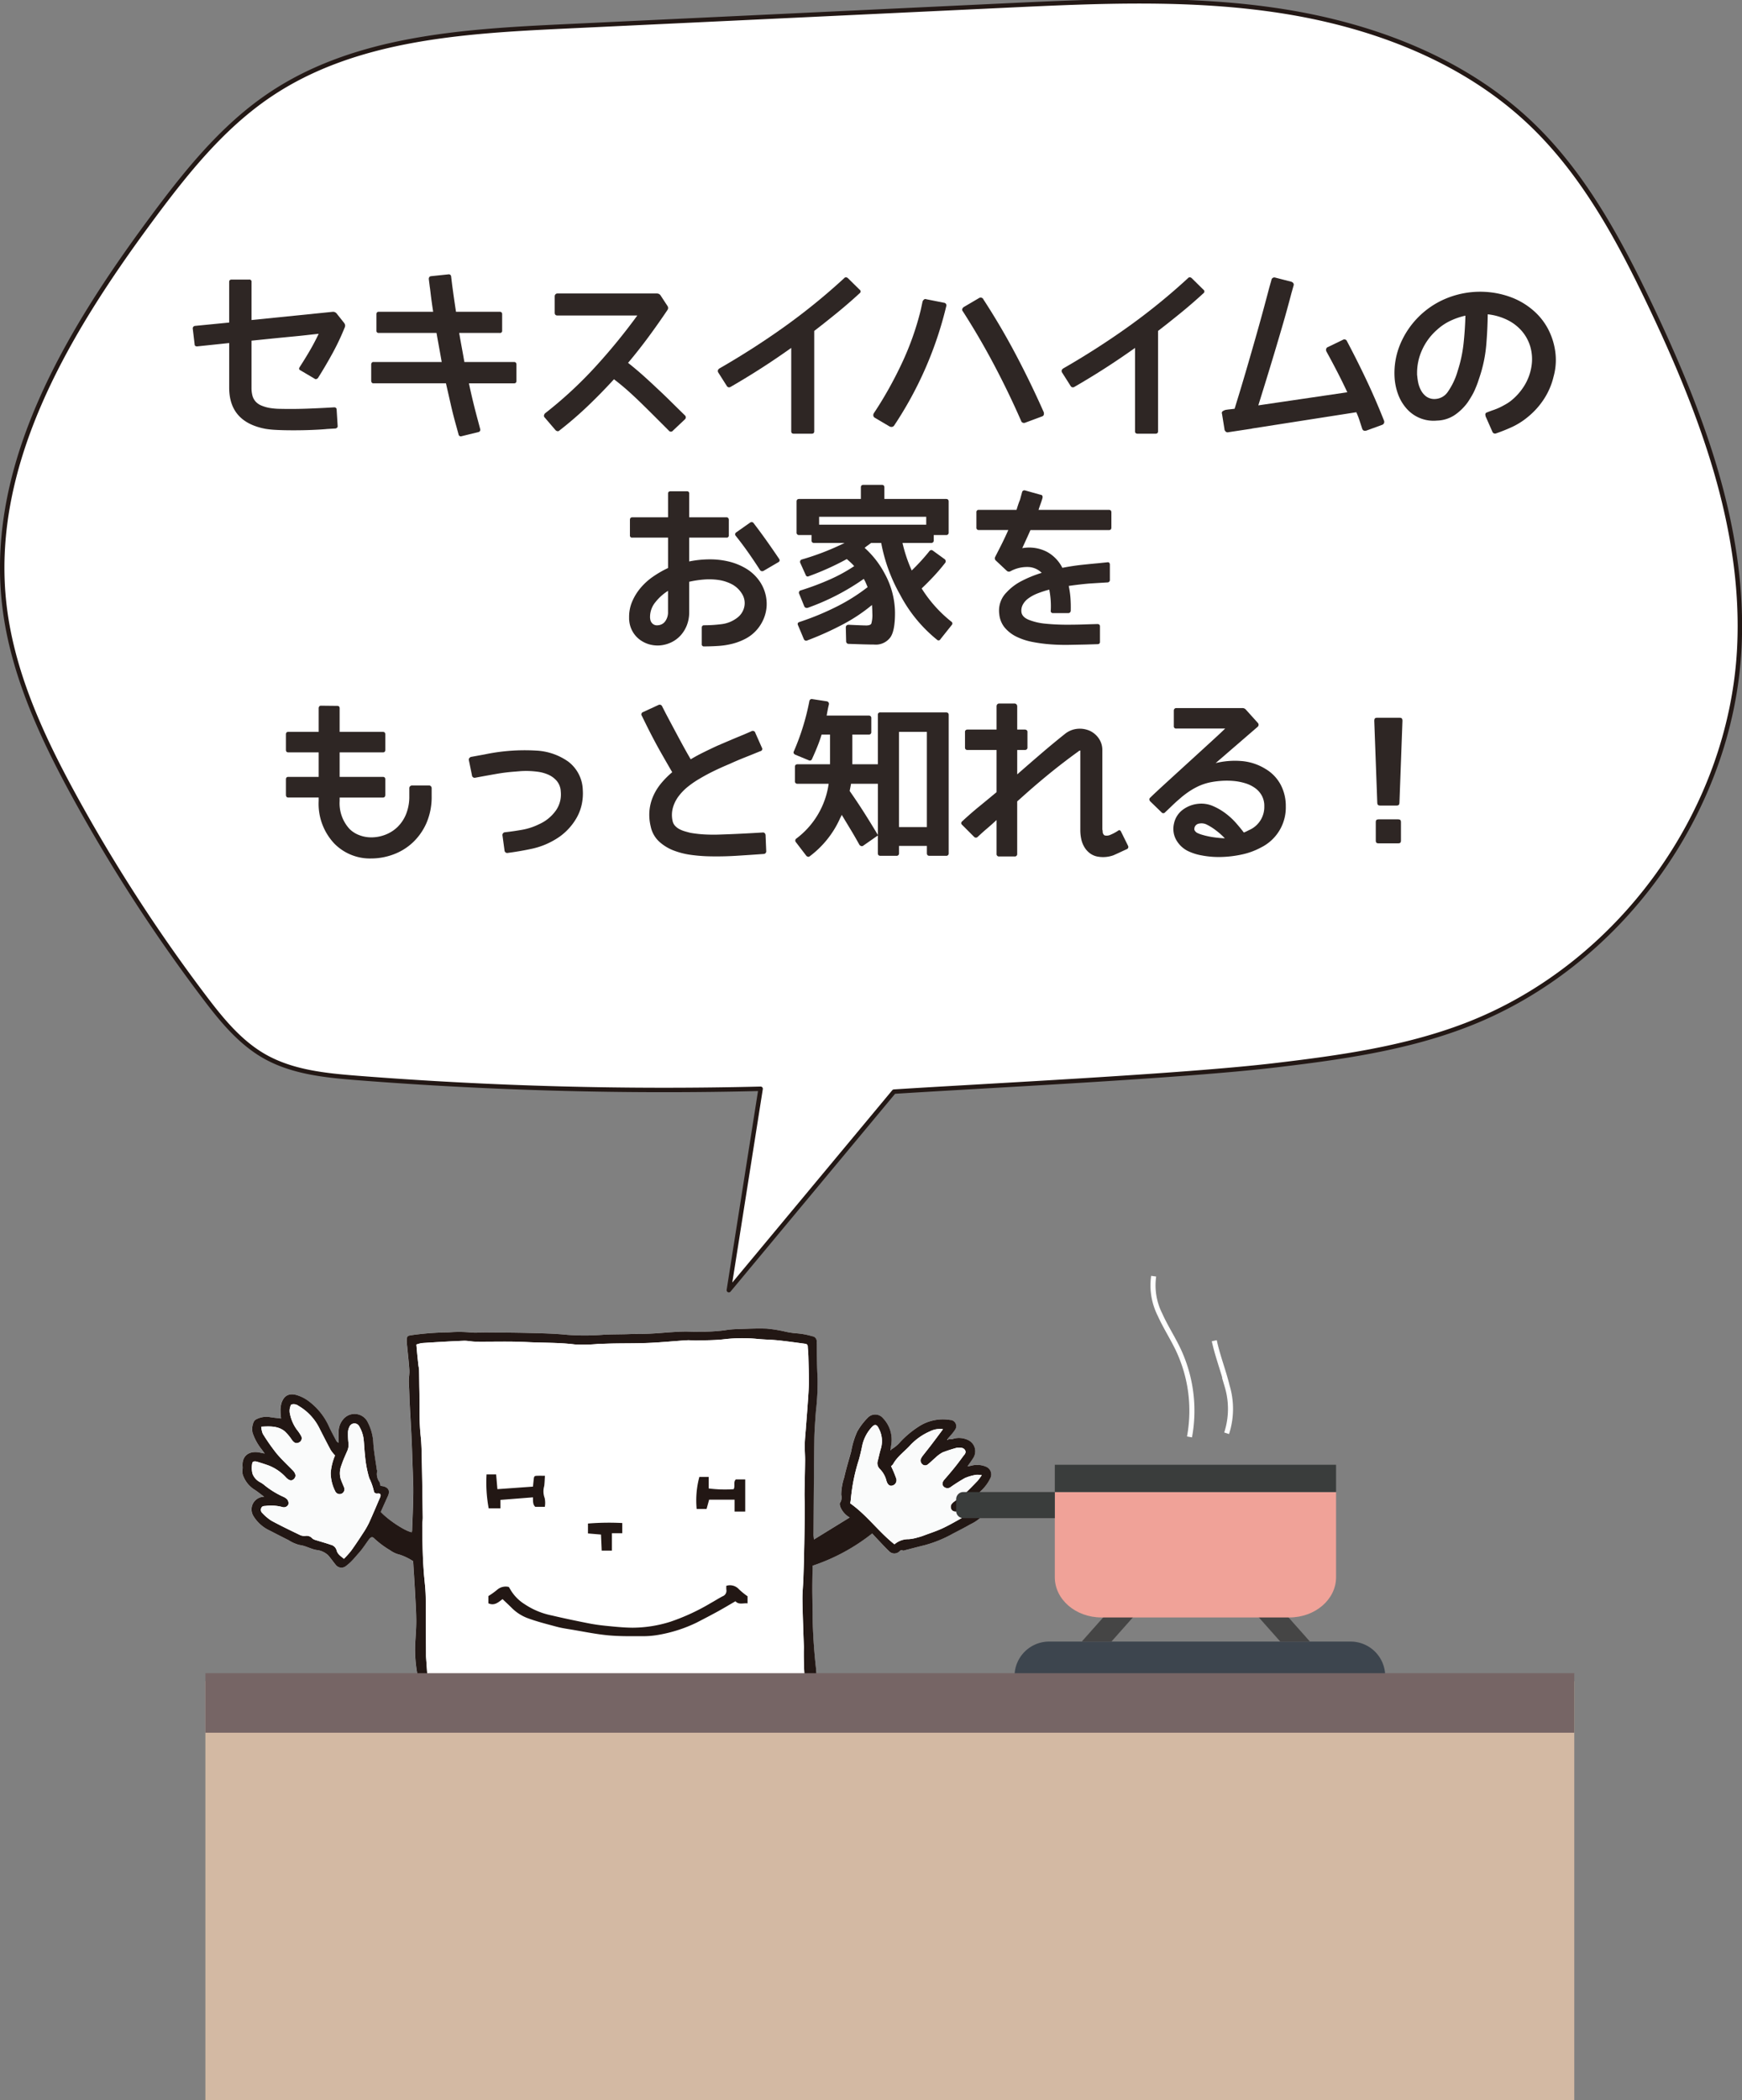 <svg xmlns="http://www.w3.org/2000/svg" width="305.381" height="368.101" viewBox="0 0 305.381 368.101">
  <rect x="0" y="0" width="305.381" height="368.101" fill="#808080" stroke="none"/>
  <g id="sec06-img03" transform="translate(0.386 0.235)">
    <g id="グループ_3818" data-name="グループ 3818" transform="translate(35.617 223.43)">
      <g id="グループ_3816" data-name="グループ 3816" transform="translate(6.456 9.164)">
        <g id="グループ_3815" data-name="グループ 3815">
          <path id="パス_20760" data-name="パス 20760" d="M318.57,1570.285c-.038-.449-.086-.731-.084-1.012.04-5.505.068-11.012.141-16.517.02-1.626.159-3.25.272-4.875a45.055,45.055,0,0,0,.305-5.814c-.128-2.132-.115-4.272-.166-6.408a.885.885,0,0,0-.8-1.01,12.813,12.813,0,0,0-2.823-.51,13.8,13.8,0,0,1-1.891-.294,25.22,25.22,0,0,0-3.23-.526c-1.7-.066-3.418.027-5.127.086a14.5,14.5,0,0,0-2.306.217,30.95,30.95,0,0,1-4.469.232c-.873.048-1.752-.035-2.627-.016-2.695.059-5.372.453-8.072.411-.718-.011-1.438.035-2.158.052-1.255.027-2.512.024-3.766.084a41.955,41.955,0,0,1-6.395.029c-2.229-.228-4.478-.272-6.722-.329-2.755-.069-5.512-.073-8.269-.1a13.77,13.77,0,0,1-1.84.027,21.427,21.427,0,0,0-3.992-.036,49.578,49.578,0,0,0-6.6.5c-.612.108-.731.128-.771.775a8,8,0,0,0,.08,1.268c.124,1.35.285,2.7.373,4.051.04.609-.086,1.224-.093,1.836-.005.581.044,1.162.066,1.743.037.881.06,1.761.106,2.642.093,1.862.206,3.724.3,5.587.064,1.332.11,2.666.153,4,.06,1.865.168,3.733.155,5.6-.013,2.244-.13,4.487-.206,6.731a1.7,1.7,0,0,1-.062.3c-1.142-.186-4.06-2.09-5.434-3.559.406-.9.824-1.849,1.255-2.79.4-.864.133-1.461-.771-1.7a5.28,5.28,0,0,0-.539-.082,3.058,3.058,0,0,0-.153-.647,2.375,2.375,0,0,1-.411-1.971c.022-.057-.064-.144-.075-.221-.214-1.556-.51-3.11-.608-4.673a8.818,8.818,0,0,0-.954-3.592,2.57,2.57,0,0,0-4.372-.5,3.305,3.305,0,0,0-.755,2.224c.011.572,0,1.144,0,1.855-.206-.172-.333-.228-.384-.324-.479-.919-.987-1.827-1.407-2.771a11.288,11.288,0,0,0-3.334-4.126,6.569,6.569,0,0,0-1.873-1.047c-1.445-.535-2.509-.223-3.015,1.26a4.574,4.574,0,0,0-.181,1.332,13.553,13.553,0,0,0,.1,1.4c-.66-.082-1.286-.137-1.908-.241a3.8,3.8,0,0,0-2.333.327,1.046,1.046,0,0,0-.528.453,3.052,3.052,0,0,0-.227,1.949,9.467,9.467,0,0,0,1.606,2.932c.139.19.278.382.524.718l-.914-.181c-1.816-.353-3.08.563-2.973,2.381a2.423,2.423,0,0,1-.013.641,2.195,2.195,0,0,0,.2,1.239,4.9,4.9,0,0,0,2.019,2.313c.506.347.987.731,1.593,1.184a2.213,2.213,0,0,0-1.907,3.351,6.579,6.579,0,0,0,2.666,2.466c1.164.587,2.319,1.195,3.486,1.774a6.575,6.575,0,0,0,1.97.862c1.131.132,2.077.8,3.2.9a3.589,3.589,0,0,1,1.763.861c.493.554.912,1.173,1.387,1.743a1.253,1.253,0,0,0,1.77.177,8.463,8.463,0,0,0,.793-.673c.554-.535,1.036-1.136,1.544-1.71.632-.717,1.129-1.515,1.69-2.271.322-.433.6-.544.957-.152a16.051,16.051,0,0,0,2.746,2.041,4.55,4.55,0,0,0,1.652.764,10.019,10.019,0,0,1,2.393,1.153c.115,1.882.239,3.718.34,5.554.088,1.65.2,3.3.208,4.953.005,1.412-.128,2.826-.2,4.239a23.83,23.83,0,0,0,.371,4.941,7.8,7.8,0,0,1,.221,2.05,30.565,30.565,0,0,0-.027,6.475,3.352,3.352,0,0,0,.8,1.445,1.215,1.215,0,0,0,1.014.353c1.571-.038,3.143-.084,4.714-.093.773,0,1.546.069,2.32.1,3.477.146,6.934-.289,10.4-.338,1.171-.018,2.342,0,3.448,0,1.237,1.94,1.281,2.735,1.641,5.253a12.3,12.3,0,0,0-1.862.4,15.155,15.155,0,0,0-2.22,1.074.846.846,0,0,0-.338,1.06.722.722,0,0,0,.861.534c.884-.071,1.82.225,2.629-.382a.568.568,0,0,1,.311-.049,11.754,11.754,0,0,0,3.386-.9.691.691,0,0,0,.519-.866c-.188-1.02-.351-2.048-.6-3.051s-.592-1.96-.928-3.053c.9.051,1.743.112,2.589.144,1.949.079,3.9.142,5.848.216a1.013,1.013,0,0,1,.245.08,3.434,3.434,0,0,1,.1.537,27.027,27.027,0,0,0,.736,4.886c.292,1.281.4,1.379,1.586,1.564.316.049.636.071.952.113a27.873,27.873,0,0,1,2.925.421,3.011,3.011,0,0,0,1.244-.047.514.514,0,0,0,.314-.382,1.441,1.441,0,0,0-.177-.826,3.83,3.83,0,0,0-2.92-1.577,2.517,2.517,0,0,1-1.509-.451,6.787,6.787,0,0,1,.15-4.162c1.14,0,2.231,0,3.322,0,.185,0,.369.047.554.068,1.138.122,2.273.29,3.413.349,1.067.057,2.138-.035,3.207-.009.959.022,1.915.146,2.874.17,1.6.04,3.2,0,4.8.058,1.918.066,3.835.24,5.755.276.976.02,1.955-.194,2.938-.241,1.279-.06,2.565-.04,3.846-.1.367-.017.853.325,1.094-.162a4.868,4.868,0,0,0,.3-1.232,1.41,1.41,0,0,0-.027-.477,37.041,37.041,0,0,1-.336-4.948c-.06-1.84-.04-3.691-.243-5.516a96.754,96.754,0,0,1-.579-10.54c0-1.1-.037-2.19-.031-3.287,0-1.3.035-2.609.051-3.828a34.2,34.2,0,0,0,10.44-5.649c.25.27.444.49.647.7.769.806,1.524,1.632,2.322,2.408a1.265,1.265,0,0,0,1.807.029c.2-.183.329-.3.6-.15.089.051.254-.022.38-.055,1.133-.287,2.264-.592,3.4-.868a21.712,21.712,0,0,0,4.944-2.008c1.036-.545,2.085-1.071,3.1-1.657a7.6,7.6,0,0,0,2.637-2.03c.765-1.09.649-1.847-.473-2.527a5.259,5.259,0,0,0-.656-.281c-.13-.055-.259-.113-.437-.192.269-.283.488-.512.7-.744a7.541,7.541,0,0,0,1.794-2.414,1.469,1.469,0,0,0-.855-1.938,3.975,3.975,0,0,0-2.582-.144,4.051,4.051,0,0,1-.608.093c.389-.561.727-1,1.01-1.467a2.175,2.175,0,0,0-.913-3.132,3.7,3.7,0,0,0-2.5-.249,1.6,1.6,0,0,1-1.089.04c.2-.23.351-.4.5-.572a7.569,7.569,0,0,0,.789-1,1.089,1.089,0,0,0-.873-1.745,7.769,7.769,0,0,0-5.567,1.217,16.822,16.822,0,0,0-3.121,2.613,6.219,6.219,0,0,1-1.714,1.4c.042-.389.055-.632.1-.871a5.434,5.434,0,0,0-1.425-4.644,1.783,1.783,0,0,0-2.7-.086,11.5,11.5,0,0,0-1.834,2.413,14.358,14.358,0,0,0-1.062,3.5c-.413,1.513-.886,3.011-1.219,4.539a9.755,9.755,0,0,0-.523,3.058,1.7,1.7,0,0,1-.2,1.374c-.119.145-.027.519.055.758a3.748,3.748,0,0,0,1.628,1.827Z" transform="translate(-218.343 -1533.298)" fill="#fff"/>
          <path id="パス_20761" data-name="パス 20761" d="M318.57,1570.285l6.269-3.863a3.748,3.748,0,0,1-1.628-1.827c-.082-.239-.174-.614-.055-.758a1.7,1.7,0,0,0,.2-1.374,9.755,9.755,0,0,1,.523-3.058c.333-1.528.806-3.026,1.219-4.539a14.358,14.358,0,0,1,1.062-3.5,11.5,11.5,0,0,1,1.834-2.413,1.783,1.783,0,0,1,2.7.086,5.434,5.434,0,0,1,1.425,4.644c-.042.24-.055.482-.1.871a6.219,6.219,0,0,0,1.714-1.4,16.822,16.822,0,0,1,3.121-2.613,7.769,7.769,0,0,1,5.567-1.217,1.089,1.089,0,0,1,.873,1.745,7.569,7.569,0,0,1-.789,1c-.144.175-.3.342-.5.572a1.6,1.6,0,0,0,1.089-.04,3.7,3.7,0,0,1,2.5.249,2.175,2.175,0,0,1,.913,3.132c-.283.469-.621.906-1.01,1.467a4.051,4.051,0,0,0,.608-.093,3.975,3.975,0,0,1,2.582.144,1.469,1.469,0,0,1,.855,1.938,7.541,7.541,0,0,1-1.794,2.414c-.216.232-.435.46-.7.744.177.079.307.137.437.192a5.259,5.259,0,0,1,.656.281c1.122.68,1.239,1.436.473,2.527a7.6,7.6,0,0,1-2.637,2.03c-1.012.586-2.061,1.112-3.1,1.657a21.712,21.712,0,0,1-4.944,2.008c-1.138.276-2.269.581-3.4.868-.126.033-.29.106-.38.055-.272-.152-.4-.033-.6.15a1.265,1.265,0,0,1-1.807-.029c-.8-.776-1.553-1.6-2.322-2.408-.2-.212-.4-.431-.647-.7a34.2,34.2,0,0,1-10.44,5.649c-.016,1.219-.047,2.523-.051,3.828-.005,1.1.029,2.191.031,3.287a96.754,96.754,0,0,0,.579,10.54c.2,1.825.183,3.676.243,5.516a37.041,37.041,0,0,0,.336,4.948,1.41,1.41,0,0,1,.027.477,4.868,4.868,0,0,1-.3,1.232c-.241.488-.727.146-1.094.162-1.281.058-2.567.038-3.846.1-.983.047-1.962.261-2.938.241-1.92-.036-3.837-.21-5.755-.276-1.6-.055-3.2-.018-4.8-.058-.959-.024-1.915-.148-2.874-.17-1.069-.026-2.139.066-3.207.009-1.14-.058-2.275-.226-3.413-.349-.185-.02-.369-.066-.554-.068-1.091-.005-2.181,0-3.322,0a6.787,6.787,0,0,0-.15,4.162,2.517,2.517,0,0,0,1.509.451,3.83,3.83,0,0,1,2.92,1.577,1.441,1.441,0,0,1,.177.826.514.514,0,0,1-.314.382,3.011,3.011,0,0,1-1.244.047,27.873,27.873,0,0,0-2.925-.421c-.316-.042-.636-.064-.952-.113-1.184-.185-1.294-.283-1.586-1.564a27.027,27.027,0,0,1-.736-4.886,3.434,3.434,0,0,0-.1-.537,1.013,1.013,0,0,0-.245-.08c-1.949-.073-3.9-.137-5.848-.216-.846-.033-1.692-.093-2.589-.144.336,1.093.68,2.061.928,3.053s.413,2.032.6,3.051a.691.691,0,0,1-.519.866,11.754,11.754,0,0,1-3.386.9.568.568,0,0,0-.311.049c-.809.607-1.745.311-2.629.382a.722.722,0,0,1-.861-.534.846.846,0,0,1,.338-1.06,15.155,15.155,0,0,1,2.22-1.074,12.3,12.3,0,0,1,1.862-.4c-.36-2.518-.4-3.312-1.641-5.253-1.105,0-2.277-.015-3.448,0-3.47.049-6.926.484-10.4.338-.775-.031-1.548-.1-2.32-.1-1.571.009-3.143.055-4.714.093a1.215,1.215,0,0,1-1.014-.353,3.352,3.352,0,0,1-.8-1.445,30.565,30.565,0,0,1,.027-6.475,7.8,7.8,0,0,0-.221-2.05,23.83,23.83,0,0,1-.371-4.941c.068-1.412.2-2.827.2-4.239-.007-1.652-.121-3.3-.208-4.953-.1-1.836-.225-3.672-.34-5.554a10.019,10.019,0,0,0-2.393-1.153,4.55,4.55,0,0,1-1.652-.764,16.051,16.051,0,0,1-2.746-2.041c-.353-.393-.636-.281-.957.152-.561.756-1.058,1.555-1.69,2.271-.508.573-.99,1.175-1.544,1.71a8.463,8.463,0,0,1-.793.673,1.253,1.253,0,0,1-1.77-.177c-.475-.57-.893-1.189-1.387-1.743a3.589,3.589,0,0,0-1.763-.861c-1.124-.1-2.07-.769-3.2-.9a6.575,6.575,0,0,1-1.97-.862c-1.167-.579-2.322-1.187-3.486-1.774a6.579,6.579,0,0,1-2.666-2.466,2.213,2.213,0,0,1,1.907-3.351c-.607-.453-1.087-.837-1.593-1.184a4.9,4.9,0,0,1-2.019-2.313,2.195,2.195,0,0,1-.2-1.239,2.423,2.423,0,0,0,.013-.641c-.108-1.818,1.157-2.734,2.973-2.381l.914.181c-.247-.336-.386-.528-.524-.718a9.467,9.467,0,0,1-1.606-2.932,3.052,3.052,0,0,1,.227-1.949,1.046,1.046,0,0,1,.528-.453,3.8,3.8,0,0,1,2.333-.327c.621.1,1.248.159,1.908.241a13.553,13.553,0,0,1-.1-1.4,4.574,4.574,0,0,1,.181-1.332c.506-1.483,1.569-1.8,3.015-1.26a6.569,6.569,0,0,1,1.873,1.047,11.288,11.288,0,0,1,3.334,4.126c.42.944.928,1.852,1.407,2.771.051.1.177.152.384.324,0-.711.009-1.283,0-1.855a3.305,3.305,0,0,1,.755-2.224,2.57,2.57,0,0,1,4.372.5,8.818,8.818,0,0,1,.954,3.592c.1,1.564.395,3.117.608,4.673.011.077.1.165.075.221a2.375,2.375,0,0,0,.411,1.971,3.058,3.058,0,0,1,.153.647,5.28,5.28,0,0,1,.539.082c.9.241,1.168.839.771,1.7-.431.941-.85,1.887-1.255,2.79,1.374,1.469,4.292,3.373,5.434,3.559a1.7,1.7,0,0,0,.062-.3c.077-2.244.194-4.487.206-6.731.013-1.867-.1-3.735-.155-5.6-.044-1.334-.09-2.667-.153-4-.09-1.864-.2-3.725-.3-5.587-.046-.881-.069-1.761-.106-2.642-.022-.581-.071-1.162-.066-1.743.007-.612.133-1.228.093-1.836-.088-1.352-.248-2.7-.373-4.051a8,8,0,0,1-.08-1.268c.04-.647.159-.667.771-.775a49.578,49.578,0,0,1,6.6-.5,21.427,21.427,0,0,1,3.992.036,13.77,13.77,0,0,0,1.84-.027c2.757.024,5.514.027,8.269.1,2.244.057,4.493.1,6.722.329a41.955,41.955,0,0,0,6.395-.029c1.253-.06,2.51-.056,3.766-.084.72-.017,1.44-.062,2.158-.052,2.7.042,5.377-.352,8.072-.411.875-.018,1.754.064,2.627.016a30.95,30.95,0,0,0,4.469-.232,14.5,14.5,0,0,1,2.306-.217c1.708-.058,3.422-.152,5.127-.086a25.22,25.22,0,0,1,3.23.526,13.8,13.8,0,0,0,1.891.294,12.813,12.813,0,0,1,2.823.51.885.885,0,0,1,.8,1.01c.051,2.136.038,4.275.166,6.408a45.055,45.055,0,0,1-.305,5.814c-.113,1.624-.252,3.249-.272,4.875-.073,5.505-.1,11.012-.141,16.517C318.485,1569.554,318.532,1569.836,318.57,1570.285Zm-67.03,32.277c.736-.07,1.579-.168,2.425-.227,1.3-.091,2.609-.2,3.915-.221,1.626-.027,3.254.017,4.88.044.636.011,1.273.106,1.906.082.824-.031,1.643-.164,2.467-.217,1.279-.082,2.56-.177,3.84-.188,1.3-.011,2.611.069,3.917.113.8.026,1.6.029,2.4.1,1.407.12,2.806.334,4.215.413,2.107.117,4.221.148,6.331.223.612.022,1.222.07,1.834.1.691.027,1.383.018,2.072.07,1.089.079,2.174.237,3.263.283,1.175.05,2.355-.016,3.53.011,1.014.022,2.026.124,3.038.155,1.255.04,2.512.029,3.767.062.8.022,1.6.1,2.4.128a39.747,39.747,0,0,0,4.241.122,41.992,41.992,0,0,1,5.425-.258,1.473,1.473,0,0,0,.347-.083c-.075-.663-.166-1.293-.217-1.925-.09-1.144-.1-2.295-.241-3.433a57.161,57.161,0,0,1-.491-8.622q0-.121,0-.241c-.086-2.719-.2-5.439-.243-8.16-.018-1.3.126-2.613.168-3.919q.1-3.006.155-6.015.057-3.091.077-6.183c.007-.881-.049-1.761-.038-2.642.022-1.9.082-3.791.1-5.688.009-.932-.084-1.867-.062-2.8.024-.957.126-1.915.2-2.87.111-1.489.236-2.976.338-4.465.077-1.146.172-2.291.183-3.437.013-1.548-.04-3.1-.079-4.644-.016-.587-.08-1.171-.111-1.756a.46.46,0,0,0-.433-.488c-1.58-.208-3.159-.435-4.743-.6-1.193-.122-2.4-.13-3.594-.245a27.333,27.333,0,0,0-5.9.053c-1.584.188-3.194.166-4.792.214-.585.018-1.175-.075-1.758-.037-2.154.137-4.3.356-6.46.453-2.081.1-4.168.07-6.25.106-.934.016-1.867.057-2.8.082a27.828,27.828,0,0,1-4.158.082c-2.766-.34-5.545-.261-8.313-.406-3.015-.159-6.042-.046-9.064-.077-.691-.005-1.383-.184-2.07-.155-2.424.1-4.847.243-7.27.4a5.058,5.058,0,0,0-1,.261c.051.6.09,1.107.139,1.608.068.689.141,1.375.217,2.065.031.263.11.524.115.789.026,1.092.024,2.187.047,3.28.066,2.776-.066,5.554.236,8.326.146,1.348.163,2.713.192,4.071.073,3.391.122,6.78.168,10.171.005.479-.091.959-.086,1.436.015,1.6.04,3.206.09,4.809.035,1.118.1,2.238.181,3.355.088,1.195.25,2.388.307,3.585.058,1.226.029,2.455.036,3.683q.022,3.489.044,6.978c0,.214,0,.427.009.641.084,1.3.2,2.605.248,3.91.077,2.028.1,4.058.163,6.088A2.072,2.072,0,0,0,251.541,1602.563Zm-29.86-52.051a4.126,4.126,0,0,0,.269,1.231,35.491,35.491,0,0,0,2.372,3.4c.9,1.087,1.944,2.048,2.925,3.064.517.537.576,1.073.159,1.473-.391.376-.813.305-1.372-.263a8.093,8.093,0,0,0-3-2.086c-.7-.252-1.409-.484-2.125-.689-.309-.089-.751-.091-.806.278a4.277,4.277,0,0,0,.037,1.8,2.742,2.742,0,0,0,1.352,1.525,4.862,4.862,0,0,1,.6.389,14.962,14.962,0,0,0,3.524,2.191,2.092,2.092,0,0,1,.473.3.99.99,0,0,1,.331,1.052.867.867,0,0,1-1.029.417,7.7,7.7,0,0,0-2.987-.192c-.309.009-.587.04-.724.376a.762.762,0,0,0,.206.883,8.223,8.223,0,0,0,1.58,1.328c1.659.9,3.365,1.717,5.068,2.538a1.871,1.871,0,0,0,.919.121,1.315,1.315,0,0,1,1.178.438,1.437,1.437,0,0,0,.552.285c.888.281,1.792.519,2.671.83a1.381,1.381,0,0,1,1.027.928c.161.725.729,1.063,1.3,1.535a16.888,16.888,0,0,0,1.25-1.39c.718-.994,1.4-2.019,2.063-3.048a15.209,15.209,0,0,0,1.074-1.847c.676-1.473,1.3-2.973,1.942-4.46.21-.482.073-.766-.437-.7-.407.051-.618-.168-.647-.42a10.17,10.17,0,0,0-.811-2.28,19.388,19.388,0,0,1-.747-4.067c-.108-.842-.128-1.7-.214-2.539a5.772,5.772,0,0,0-.769-2.417.95.95,0,0,0-1.756.064,2.2,2.2,0,0,0-.238.914,13.677,13.677,0,0,0,.084,1.914,2.611,2.611,0,0,1-.225,1.4c-.353.8-.72,1.606-.992,2.437a3.784,3.784,0,0,0-.177,2.351c.168.53.407,1.036.614,1.553a.846.846,0,0,1-1.5.778,7.2,7.2,0,0,1-.831-3.294,9.763,9.763,0,0,1,.756-3.06,6.6,6.6,0,0,1-.756-.945c-.671-1.239-1.306-2.5-1.946-3.751a9.287,9.287,0,0,0-3.689-3.992,1.408,1.408,0,0,0-1.3-.226,2.349,2.349,0,0,0-.21,1.631,7.07,7.07,0,0,0,1.208,2.764,7.306,7.306,0,0,1,.72,1.054.811.811,0,0,1-.376,1.2c-.48.219-.8.08-1.21-.458a8.218,8.218,0,0,0-1.277-1.526C224.621,1550.374,223.225,1550.427,221.681,1550.511Zm126.311,8.494a3.885,3.885,0,0,0-.967-.07,8.311,8.311,0,0,0-1.984.567,28.876,28.876,0,0,0-2.488,1.573.936.936,0,0,1-1.288-.126c-.272-.351-.181-.773.2-1.208q.9-1.017,1.754-2.076c.5-.621.981-1.262,1.453-1.909.243-.331.656-.658.4-1.124s-.747-.455-1.209-.453a.784.784,0,0,0-.238.02,25.424,25.424,0,0,0-2.5.811,5.645,5.645,0,0,0-1.272.946c-.428.355-.813.762-1.252,1.1a.736.736,0,0,1-1.08-.02.848.848,0,0,1-.1-1.093,2.215,2.215,0,0,1,.168-.274c.524-.674,1.06-1.339,1.579-2.019.669-.879,1.325-1.767,2.028-2.709a3.8,3.8,0,0,0-2.253.365,10.452,10.452,0,0,0-3.444,2.4c-1.01,1.128-2.3,2-3.055,3.364a1.471,1.471,0,0,1-.353.347,20.7,20.7,0,0,1,.882,2.1.972.972,0,0,1-.778,1.332c-.444.073-.782-.322-.943-.979a4.211,4.211,0,0,0-.457-1.083,4.1,4.1,0,0,0-.683-.883,1.42,1.42,0,0,1-.331-1.482c.174-.725.331-1.456.55-2.169a4.658,4.658,0,0,0-.415-3.48c-.322-.682-.7-.74-1.193-.2a6.918,6.918,0,0,0-1.716,3.38c-.15.756-.334,1.509-.533,2.254a32.264,32.264,0,0,0-1.432,7,5.954,5.954,0,0,1-.115.727c2.951,2.079,5.006,5.021,7.761,7.182a3.718,3.718,0,0,1,2.47-.9,7.033,7.033,0,0,0,1.633-.312,8.216,8.216,0,0,0,1-.313c1.144-.429,2.315-.8,3.417-1.323,1.321-.626,2.582-1.381,3.868-2.083a15.054,15.054,0,0,0,1.315-.742,1.707,1.707,0,0,0,.862-.934,2,2,0,0,0-1.515-.073c-.663.269-1.312.577-1.97.866a.865.865,0,0,1-1.012-.181.884.884,0,0,1-.009-1.107,2.5,2.5,0,0,1,.471-.427c.574-.429,1.2-.806,1.725-1.284.808-.733,1.564-1.524,2.32-2.311A10.038,10.038,0,0,0,347.992,1559.005Zm-5.942-6.181.058-.057a.472.472,0,0,0-.108-.05c-.015,0-.035.031-.053.05Zm-9.981,1.63c-.018.018-.053.04-.051.053a.488.488,0,0,0,.051.108c.016-.018.053-.039.049-.053A.569.569,0,0,0,332.069,1554.454Z" transform="translate(-218.343 -1533.298)" fill="#221714"/>
          <path id="パス_20762" data-name="パス 20762" d="M237.717,1601.791a2.071,2.071,0,0,1-.554-1.659c-.064-2.03-.086-4.06-.163-6.088-.048-1.3-.164-2.607-.249-3.91-.013-.214-.009-.428-.009-.641q-.022-3.489-.044-6.978c-.007-1.228.022-2.457-.037-3.683-.057-1.2-.219-2.39-.307-3.585-.082-1.116-.146-2.236-.181-3.354-.049-1.6-.075-3.2-.09-4.809-.005-.477.091-.957.086-1.436-.046-3.391-.1-6.78-.168-10.171-.029-1.358-.046-2.722-.192-4.071-.3-2.772-.17-5.551-.236-8.326-.024-1.093-.022-2.187-.047-3.28-.005-.265-.084-.526-.115-.789-.077-.689-.15-1.376-.217-2.065-.049-.5-.088-1-.139-1.608a5.058,5.058,0,0,1,1-.261c2.423-.153,4.845-.3,7.27-.4.687-.029,1.379.15,2.07.155,3.022.031,6.049-.082,9.064.077,2.768.144,5.547.066,8.313.406a27.829,27.829,0,0,0,4.158-.082c.934-.026,1.867-.066,2.8-.082,2.083-.036,4.169-.011,6.25-.106,2.156-.1,4.306-.316,6.46-.453.583-.038,1.173.055,1.758.036,1.6-.047,3.208-.026,4.792-.214a27.326,27.326,0,0,1,5.9-.053c1.195.115,2.4.123,3.594.245,1.584.164,3.163.391,4.743.6a.461.461,0,0,1,.433.488c.031.585.095,1.169.111,1.756.038,1.547.091,3.1.079,4.644-.011,1.145-.106,2.291-.183,3.437-.1,1.489-.227,2.976-.338,4.465-.073.956-.175,1.913-.2,2.87-.022.932.071,1.867.062,2.8-.016,1.9-.077,3.791-.1,5.688-.011.88.046,1.761.038,2.642q-.022,3.092-.077,6.183-.058,3.007-.155,6.015c-.042,1.306-.186,2.615-.168,3.919.04,2.72.157,5.441.243,8.16,0,.08,0,.161,0,.241a57.17,57.17,0,0,0,.492,8.622c.139,1.138.152,2.289.241,3.433.051.632.143,1.262.217,1.926a1.485,1.485,0,0,1-.347.083,41.993,41.993,0,0,0-5.425.258,39.748,39.748,0,0,1-4.241-.122c-.8-.031-1.6-.106-2.4-.128-1.255-.033-2.512-.022-3.767-.062-1.012-.031-2.024-.133-3.038-.155-1.175-.027-2.355.038-3.53-.011-1.089-.046-2.174-.2-3.263-.283-.689-.051-1.381-.042-2.072-.07-.612-.025-1.222-.073-1.834-.1-2.11-.074-4.224-.106-6.331-.223-1.409-.079-2.808-.292-4.215-.413-.8-.068-1.6-.072-2.4-.1-1.306-.044-2.613-.124-3.917-.113-1.281.011-2.562.106-3.841.188-.824.053-1.643.186-2.467.217-.632.024-1.27-.071-1.906-.082-1.626-.027-3.254-.071-4.88-.044-1.306.022-2.611.13-3.915.221C239.3,1601.623,238.454,1601.721,237.717,1601.791Zm12.442-21.833c.57.545,1.071,1,1.548,1.483a7.822,7.822,0,0,0,2.772,1.825c1.686.63,3.448,1.071,5.193,1.54.839.225,1.707.349,2.565.492,2.123.351,4.239.791,6.378,1,1.962.192,3.952.161,5.929.157a15.714,15.714,0,0,0,3.1-.263,25.026,25.026,0,0,0,6.561-2.132c1.228-.634,2.456-1.27,3.665-1.935,1.041-.57,2.059-1.184,3.11-1.792.6.661,1.374.285,2.123.371v-1.242a12.861,12.861,0,0,1-1.52-1.242,2.108,2.108,0,0,0-2.2-.59,5.79,5.79,0,0,0,.005.67,1.032,1.032,0,0,1-.641,1.156c-.7.36-1.368.8-2.063,1.177a37.025,37.025,0,0,1-7.113,3.292,22.333,22.333,0,0,1-6.678,1.045c-1.489-.016-2.978-.168-4.462-.314-1.085-.106-2.171-.252-3.239-.464-2.13-.42-4.257-.868-6.371-1.363a13.19,13.19,0,0,1-4.759-1.957,7.531,7.531,0,0,1-2.437-2.422c-.124-.227-.265-.444-.369-.618a2.258,2.258,0,0,0-2.059.5,13.411,13.411,0,0,1-1.527,1.092v1.268C248.745,1581.181,249.436,1580.495,250.16,1579.957Zm5.333-17.838c.026.629-.064,1.242.406,1.663h1.674a4,4,0,0,0-.035-1.562,3.3,3.3,0,0,1-.071-2.09c.073-.568.082-1.146.124-1.789-.513,0-.912-.007-1.308,0-.528.011-.594.073-.652.581-.049.444-.093.89-.139,1.319l-6.232.446c-.075-.862-.146-1.7-.223-2.587h-1.685a25.012,25.012,0,0,0,.376,5.951h2.063v-1.482Zm35.346.409v2.083H292.7v-5.633h-1.643c-.492.464-.075,1.177-.389,1.714a22.482,22.482,0,0,1-4.367-.128v-2.021h-1.641a15.822,15.822,0,0,0-.473,5.613h1.738c.146-.53.3-1.087.448-1.628Zm-19.694,4.094a45.541,45.541,0,0,0-6.013.09v1.737l2.284.194c.042.943.082,1.864.124,2.816h1.794v-3.049h1.811Z" transform="translate(-204.52 -1532.526)" fill="#fff"/>
          <path id="パス_20763" data-name="パス 20763" d="M220.921,1544.51c1.544-.084,2.94-.137,4.1.793a8.217,8.217,0,0,1,1.277,1.526c.411.539.729.678,1.21.458a.811.811,0,0,0,.376-1.2,7.3,7.3,0,0,0-.72-1.054,7.071,7.071,0,0,1-1.208-2.764,2.349,2.349,0,0,1,.21-1.631,1.408,1.408,0,0,1,1.3.226,9.288,9.288,0,0,1,3.689,3.992c.639,1.255,1.275,2.512,1.946,3.751a6.607,6.607,0,0,0,.756.945,9.765,9.765,0,0,0-.756,3.06,7.2,7.2,0,0,0,.831,3.294.846.846,0,0,0,1.5-.778c-.206-.517-.446-1.023-.614-1.553a3.785,3.785,0,0,1,.177-2.351c.272-.831.639-1.633.992-2.437a2.611,2.611,0,0,0,.225-1.4,13.674,13.674,0,0,1-.084-1.914,2.2,2.2,0,0,1,.238-.914.95.95,0,0,1,1.756-.064,5.772,5.772,0,0,1,.769,2.417c.086.844.106,1.7.214,2.539a19.388,19.388,0,0,0,.747,4.067,10.167,10.167,0,0,1,.811,2.28c.029.252.239.471.647.42.51-.068.647.215.437.7-.647,1.487-1.266,2.987-1.942,4.46a15.227,15.227,0,0,1-1.074,1.847c-.667,1.029-1.345,2.053-2.063,3.048a16.867,16.867,0,0,1-1.25,1.39c-.566-.471-1.135-.809-1.3-1.534a1.381,1.381,0,0,0-1.027-.928c-.879-.311-1.783-.548-2.671-.83a1.437,1.437,0,0,1-.552-.285,1.315,1.315,0,0,0-1.178-.438,1.87,1.87,0,0,1-.919-.121c-1.7-.82-3.409-1.637-5.068-2.538a8.229,8.229,0,0,1-1.58-1.328.762.762,0,0,1-.206-.883c.137-.336.415-.367.724-.376a7.7,7.7,0,0,1,2.987.192.867.867,0,0,0,1.029-.417.99.99,0,0,0-.331-1.052,2.093,2.093,0,0,0-.473-.3,14.957,14.957,0,0,1-3.524-2.191,4.847,4.847,0,0,0-.6-.389,2.742,2.742,0,0,1-1.352-1.525,4.277,4.277,0,0,1-.037-1.8c.055-.369.5-.367.806-.278.716.2,1.425.437,2.125.689a8.093,8.093,0,0,1,3,2.086c.559.568.981.64,1.372.263.417-.4.358-.936-.159-1.473-.981-1.016-2.03-1.977-2.925-3.064a35.48,35.48,0,0,1-2.372-3.4A4.125,4.125,0,0,1,220.921,1544.51Z" transform="translate(-217.583 -1527.297)" fill="#fafbfb"/>
          <path id="パス_20764" data-name="パス 20764" d="M299.742,1551.348a10.03,10.03,0,0,1-.727,1c-.756.787-1.513,1.579-2.32,2.311-.528.479-1.151.855-1.725,1.284a2.5,2.5,0,0,0-.471.427.885.885,0,0,0,.009,1.108.865.865,0,0,0,1.012.181c.658-.289,1.306-.6,1.97-.866a2,2,0,0,1,1.515.073,1.706,1.706,0,0,1-.862.934,15.059,15.059,0,0,1-1.315.742c-1.286.7-2.547,1.456-3.868,2.083-1.1.521-2.273.893-3.417,1.323a8.216,8.216,0,0,1-1,.313,7.034,7.034,0,0,1-1.633.313,3.718,3.718,0,0,0-2.47.9c-2.755-2.162-4.811-5.1-7.761-7.182a5.96,5.96,0,0,0,.115-.727,32.262,32.262,0,0,1,1.432-7c.2-.745.384-1.5.533-2.254a6.917,6.917,0,0,1,1.716-3.38c.493-.544.871-.486,1.193.2a4.659,4.659,0,0,1,.415,3.48c-.219.713-.376,1.443-.55,2.169a1.421,1.421,0,0,0,.331,1.482,4.1,4.1,0,0,1,.683.883,4.214,4.214,0,0,1,.457,1.084c.161.657.5,1.052.943.979a.973.973,0,0,0,.778-1.332,20.685,20.685,0,0,0-.882-2.1,1.471,1.471,0,0,0,.353-.347c.751-1.369,2.044-2.236,3.055-3.364a10.452,10.452,0,0,1,3.444-2.4,3.8,3.8,0,0,1,2.253-.365c-.7.943-1.359,1.83-2.028,2.709-.519.68-1.054,1.345-1.579,2.019a2.212,2.212,0,0,0-.168.274.848.848,0,0,0,.1,1.093.736.736,0,0,0,1.08.02c.439-.34.824-.747,1.252-1.1a5.645,5.645,0,0,1,1.272-.946,25.484,25.484,0,0,1,2.5-.811.784.784,0,0,1,.238-.02c.462,0,.961,0,1.21.453s-.157.793-.4,1.124c-.471.647-.952,1.288-1.453,1.909q-.855,1.058-1.754,2.076c-.385.435-.477.857-.2,1.208a.936.936,0,0,0,1.288.126,28.876,28.876,0,0,1,2.488-1.573,8.3,8.3,0,0,1,1.984-.567A3.886,3.886,0,0,1,299.742,1551.348Z" transform="translate(-170.094 -1525.641)" fill="#fafbfb"/>
          <path id="パス_20765" data-name="パス 20765" d="M286.1,1544.033l-.1-.057c.018-.018.038-.053.053-.05a.472.472,0,0,1,.108.05Z" transform="translate(-162.39 -1524.506)" fill="#fff"/>
          <path id="パス_20766" data-name="パス 20766" d="M280.611,1544.877a.568.568,0,0,1,.049.108c0,.015-.033.035-.049.053a.483.483,0,0,1-.051-.108C280.558,1544.917,280.593,1544.9,280.611,1544.877Z" transform="translate(-166.886 -1523.721)" fill="#fff"/>
          <path id="パス_20767" data-name="パス 20767" d="M244.447,1560.348c-.724.537-1.414,1.224-2.483.734v-1.268a13.426,13.426,0,0,0,1.527-1.092,2.257,2.257,0,0,1,2.059-.5c.1.173.245.391.369.618a7.531,7.531,0,0,0,2.437,2.422,13.19,13.19,0,0,0,4.759,1.957c2.114.5,4.241.943,6.371,1.363,1.069.212,2.154.358,3.239.464,1.484.146,2.973.3,4.462.314a22.328,22.328,0,0,0,6.678-1.045,37.02,37.02,0,0,0,7.113-3.292c.694-.38,1.359-.817,2.063-1.176a1.032,1.032,0,0,0,.641-1.156,5.79,5.79,0,0,1-.005-.67,2.108,2.108,0,0,1,2.2.59,12.876,12.876,0,0,0,1.52,1.242v1.242c-.749-.086-1.522.291-2.123-.371-1.051.608-2.068,1.222-3.11,1.792-1.209.665-2.437,1.3-3.665,1.935a25.036,25.036,0,0,1-6.561,2.132,15.723,15.723,0,0,1-3.1.263c-1.977,0-3.967.035-5.929-.157-2.139-.206-4.255-.647-6.378-1-.859-.143-1.727-.267-2.565-.492-1.745-.469-3.506-.91-5.193-1.54a7.819,7.819,0,0,1-2.772-1.825C245.518,1561.351,245.017,1560.892,244.447,1560.348Z" transform="translate(-198.807 -1512.917)" fill="#221714"/>
          <path id="パス_20768" data-name="パス 20768" d="M249.957,1551.315l-5.7.449v1.482h-2.063a25.015,25.015,0,0,1-.376-5.951H243.5c.077.884.148,1.725.223,2.587l6.232-.446c.046-.429.09-.875.139-1.319.058-.508.124-.57.652-.581.4-.007.795,0,1.308,0-.042.643-.051,1.22-.124,1.789a3.3,3.3,0,0,0,.071,2.09,4,4,0,0,1,.035,1.562h-1.674C249.893,1552.557,249.982,1551.943,249.957,1551.315Z" transform="translate(-198.984 -1521.721)" fill="#221714"/>
          <path id="パス_20769" data-name="パス 20769" d="M268.629,1551.523h-4.465c-.148.541-.3,1.1-.448,1.628h-1.738a15.822,15.822,0,0,1,.473-5.613h1.641v2.021a22.482,22.482,0,0,0,4.367.128c.314-.537-.1-1.25.389-1.714h1.643v5.633h-1.862Z" transform="translate(-182.309 -1521.52)" fill="#221714"/>
          <path id="パス_20770" data-name="パス 20770" d="M257.531,1551.989v1.787H255.72v3.049h-1.794c-.042-.952-.082-1.873-.124-2.816l-2.284-.194v-1.737A45.521,45.521,0,0,1,257.531,1551.989Z" transform="translate(-190.905 -1517.892)" fill="#221714"/>
        </g>
      </g>
      <g id="グループ_3817" data-name="グループ 3817" transform="translate(131.619 33.05)">
        <path id="パス_20771" data-name="パス 20771" d="M357.427,1569.4h-64.98a6.068,6.068,0,0,1,6.066-6.068h52.848a6.066,6.066,0,0,1,6.066,6.068Z" transform="translate(-282.217 -1532.346)" fill="#3d454e"/>
        <path id="パス_20772" data-name="パス 20772" d="M304.1,1567.284h-5.2l7.76-8.737h0a2.336,2.336,0,0,1,1.747,3.886Z" transform="translate(-276.88 -1536.301)" fill="#454545"/>
        <path id="パス_20773" data-name="パス 20773" d="M320.163,1567.284h5.2l-7.758-8.737h0a2.335,2.335,0,0,0-1.747,3.886Z" transform="translate(-263.349 -1536.301)" fill="#454545"/>
        <path id="パス_20774" data-name="パス 20774" d="M345.617,1548.987v14.934c0,3.886-3.66,7.045-8.174,7.045H304.479c-4.515,0-8.167-3.159-8.167-7.045v-14.934Z" transform="translate(-279.021 -1544.208)" fill="#f0a298"/>
        <rect id="長方形_1735" data-name="長方形 1735" width="49.305" height="4.778" transform="translate(17.292)" fill="#3a3d3c"/>
        <path id="長方形_1736" data-name="長方形 1736" d="M1.252,0h16.04a0,0,0,0,1,0,0V4.577a0,0,0,0,1,0,0H1.253A1.253,1.253,0,0,1,0,3.324V1.252A1.252,1.252,0,0,1,1.252,0Z" transform="translate(0 4.778)" fill="#3a3d3c"/>
      </g>
      <rect id="長方形_1737" data-name="長方形 1737" width="239.975" height="73.445" transform="translate(239.975 144.435) rotate(180)" fill="#d3b9a3"/>
      <rect id="長方形_1738" data-name="長方形 1738" width="239.975" height="10.433" transform="translate(239.975 80.01) rotate(180)" fill="#766565"/>
      <path id="パス_20775" data-name="パス 20775" d="M305.863,1528.282a11.41,11.41,0,0,0,1.118,6.755c.948,2.116,2.227,4.071,3.216,6.168a25.134,25.134,0,0,1,1.949,15.243" transform="translate(-139.625 -1528.282)" fill="none" stroke="#fff" stroke-miterlimit="10" stroke-width="0.887"/>
      <path id="パス_20776" data-name="パス 20776" d="M311.613,1534.47c.577,2.717,1.621,5.317,2.273,8.017a13.816,13.816,0,0,1-.108,8.205" transform="translate(-134.747 -1523.164)" fill="none" stroke="#fff" stroke-miterlimit="10" stroke-width="0.887"/>
    </g>
    <path id="パス_20777" data-name="パス 20777" d="M328.269,1596.578a688.876,688.876,0,0,1-70.614-1.889c-5.636-.442-11.465-1.012-16.378-3.809-4.358-2.485-7.6-6.5-10.624-10.506a285.843,285.843,0,0,1-22.577-34.872c-5.938-10.825-11.257-22.316-12.481-34.6-2.406-24.148,11.158-46.824,25.572-66.346,6.1-8.255,12.59-16.467,21.106-22.19,14.828-9.967,33.676-11.128,51.523-11.973l77.356-3.662c16.168-.764,32.465-1.524,48.457.967s31.86,8.489,43.6,19.634c9.329,8.859,15.559,20.439,21.083,32.058,8.956,18.85,16.606,39.127,15.546,59.968-1.462,28.743-21.066,55.766-47.937,66.074-10.679,4.1-22.131,5.69-33.488,7.036-16.076,1.905-50.61,3.574-66.763,4.61L322.7,1631.87Z" transform="translate(-195.315 -1405.993)" fill="#fff" stroke="#231815" stroke-linecap="round" stroke-linejoin="round" stroke-width="0.779"/>
    <g id="グループ_3820" data-name="グループ 3820" transform="translate(33.409 47.849)">
      <g id="グループ_3819" data-name="グループ 3819">
        <path id="パス_20778" data-name="パス 20778" d="M240.263,1441.011a42.229,42.229,0,0,1-2.149,4.56q-1.206,2.206-2.56,4.354a.536.536,0,0,1-.294.193.354.354,0,0,1-.323-.075l-2.443-1.442c-.276-.119-.323-.314-.148-.589q.913-1.411,1.75-2.839t1.575-2.987q-.852.088-2.149.235t-2.869.292c-1.051.1-2.149.207-3.3.325s-2.3.236-3.459.353v8.24a5.259,5.259,0,0,0,.163,1.384,2.537,2.537,0,0,0,.53,1.014,2.749,2.749,0,0,0,.985.707,6.857,6.857,0,0,0,1.56.457,11.7,11.7,0,0,0,1.8.146q1.176.03,2.574.016t2.825-.075q1.428-.058,2.518-.117l1.529-.088a.542.542,0,0,1,.294.073.4.4,0,0,1,.148.309l.175,2.827a.415.415,0,0,1-.058.309.525.525,0,0,1-.323.19l-1.5.089c-.137.018-.433.042-.884.073s-1,.059-1.663.088-1.372.049-2.149.059-1.54.011-2.295,0-1.462-.035-2.119-.073a15.387,15.387,0,0,1-1.663-.177q-6.355-1.206-6.356-7.21v-7.827l-5.62.588c-.3,0-.442-.128-.442-.384l-.323-2.706a.439.439,0,0,1,.382-.5l6-.589v-7.12c0-.276.148-.413.442-.413h3.06a.364.364,0,0,1,.411.413v6.68l14.244-1.441a.8.8,0,0,1,.588.2l.06.058,1.383,1.736.029.06A.693.693,0,0,1,240.263,1441.011Z" transform="translate(-213.601 -1431.769)" fill="#2e2624"/>
        <path id="パス_20779" data-name="パス 20779" d="M256.178,1448.014v2.826c0,.294-.137.44-.411.44H247.85q.353,1.677.751,3.313t.839,3.25l.382,1.443a.412.412,0,0,1-.265.528l-3,.736a.4.4,0,0,1-.353-.044.407.407,0,0,1-.175-.28l-.384-1.412q-.529-1.856-.956-3.738t-.868-3.8H231.1a.33.33,0,0,1-.28-.132.483.483,0,0,1-.1-.309v-2.826a.532.532,0,0,1,.1-.338.336.336,0,0,1,.28-.131h11.978q-.236-1.354-.471-2.635t-.442-2.458H232.046a.364.364,0,0,1-.411-.413v-2.854c0-.294.137-.44.411-.44h9.535q-.293-1.916-.426-3.062t-.163-1.264l-.175-1.412c0-.294.126-.462.382-.5l3.09-.323a.4.4,0,0,1,.442.382l.175,1.442c0,.02.06.457.177,1.31s.285,2,.5,3.43h7.681c.274,0,.411.146.411.44v2.854a.364.364,0,0,1-.411.413h-7.122q.206,1.206.44,2.474c.157.84.314,1.716.471,2.618h8.711C256.041,1447.544,256.178,1447.7,256.178,1448.014Z" transform="translate(-199.44 -1432.182)" fill="#2e2624"/>
        <path id="パス_20780" data-name="パス 20780" d="M272.02,1456.06l-2.119,2a.442.442,0,0,1-.705,0l-2.443-2.443q-1.179-1.178-2.326-2.3t-2.324-2.178q-1.179-1.058-2.531-2.09-2.239,2.445-4.577,4.681a65.171,65.171,0,0,1-4.988,4.3.377.377,0,0,1-.34.118.6.6,0,0,1-.338-.177l-1.913-2.234a.383.383,0,0,1-.117-.34.746.746,0,0,1,.177-.367,72.1,72.1,0,0,0,8.7-8.021,104.928,104.928,0,0,0,7.489-9.137H249.653c-.312,0-.47-.168-.47-.5v-2.856a.519.519,0,0,1,.132-.353.44.44,0,0,1,.338-.146h17.481a.759.759,0,0,1,.617.353l1.178,1.8a.622.622,0,0,1,0,.766q-1.62,2.412-3.327,4.723t-3.559,4.516q1.381,1.091,2.6,2.18t2.4,2.207q1.236,1.146,2.443,2.338t2.53,2.487a.46.46,0,0,1,0,.676Z" transform="translate(-185.734 -1430.663)" fill="#2e2624"/>
        <path id="パス_20781" data-name="パス 20781" d="M286.794,1432.625l2.03,2a.384.384,0,0,1,0,.647q-1.883,1.735-3.884,3.369t-4.062,3.223v17.6c0,.276-.157.413-.47.413h-3.091q-.471,0-.471-.413v-14.624q-2.647,1.883-5.236,3.546t-5.386,3.281l-.059.029a.448.448,0,0,1-.588-.148l-1.531-2.413-.029-.059a.46.46,0,0,1,.148-.559l.059-.058q5.944-3.415,11.388-7.3a109.5,109.5,0,0,0,10.507-8.534Q286.412,1432.3,286.794,1432.625Z" transform="translate(-171.934 -1431.949)" fill="#2e2624"/>
        <path id="パス_20782" data-name="パス 20782" d="M282.58,1456.795a.581.581,0,0,1-.734.236.128.128,0,0,1-.09-.029l-2.589-1.531a.51.51,0,0,1-.265-.368.663.663,0,0,1,.088-.427q1.354-2.031,2.591-4.237t2.309-4.487q1.074-2.28,1.913-4.65a49.432,49.432,0,0,0,1.427-4.783l.294-1.383a.805.805,0,0,1,.236-.367.372.372,0,0,1,.413-.073l3.119.618a.465.465,0,0,1,.384.647,65,65,0,0,1-9.1,20.836Zm25.9-1.559-3,1.116a.568.568,0,0,1-.384-.015.492.492,0,0,1-.294-.338q-2.179-4.975-4.738-9.813t-5.474-9.375a.415.415,0,0,1-.1-.413.847.847,0,0,1,.249-.322l2.708-1.591a.529.529,0,0,1,.766.267q3.031,4.648,5.666,9.638t4.9,10.109C308.869,1454.891,308.773,1455.137,308.478,1455.236Z" transform="translate(-159.598 -1430.339)" fill="#2e2624"/>
        <path id="パス_20783" data-name="パス 20783" d="M319.781,1432.625l2.03,2a.384.384,0,0,1,0,.647q-1.883,1.735-3.884,3.369t-4.06,3.223v17.6c0,.276-.159.413-.471.413h-3.09q-.471,0-.471-.413v-14.624q-2.65,1.883-5.238,3.546t-5.386,3.281l-.059.029a.448.448,0,0,1-.588-.148l-1.531-2.413-.029-.059a.46.46,0,0,1,.148-.559l.059-.058q5.944-3.415,11.388-7.3a109.508,109.508,0,0,0,10.507-8.534Q319.4,1432.3,319.781,1432.625Z" transform="translate(-144.651 -1431.949)" fill="#2e2624"/>
        <path id="パス_20784" data-name="パス 20784" d="M340.765,1457.57a.575.575,0,0,1,0,.44.537.537,0,0,1-.323.3l-2.737,1c-.393.119-.649.009-.765-.322-.157-.492-.314-.979-.471-1.458a13.385,13.385,0,0,0-.559-1.427l-18.276,2.854-.058.031h-.029l-4.062.617a.485.485,0,0,1-.426-.073.882.882,0,0,1-.25-.34v-.059l-.44-2.737a.394.394,0,0,1,.117-.471,1.628,1.628,0,0,1,.53-.236c.234-.04.49-.073.764-.1s.541-.064.8-.1q.175-.589.528-1.738c.236-.764.51-1.673.824-2.722s.658-2.216,1.03-3.5.766-2.647,1.177-4.089.83-2.934,1.252-4.473.839-3.1,1.25-4.667l.384-1.352a.518.518,0,0,1,.676-.442l2.739.705a.7.7,0,0,1,.411.25.47.47,0,0,1,.058.457l-.382,1.354q-.767,2.941-1.619,5.856t-1.633,5.5q-.781,2.59-1.442,4.723t-1.1,3.547l15.6-2.295q-.852-1.823-1.765-3.59t-1.884-3.532a.659.659,0,0,1-.058-.471.438.438,0,0,1,.294-.322l2.62-1.268a.49.49,0,0,1,.735.236q1.825,3.445,3.444,6.873T340.765,1457.57Z" transform="translate(-131.938 -1431.938)" fill="#2e2624"/>
        <path id="パス_20785" data-name="パス 20785" d="M352.259,1455.815a12.743,12.743,0,0,1-2.649,1.692,30.313,30.313,0,0,1-2.885,1.162.489.489,0,0,1-.647-.265l-1.206-2.737v-.059c-.1-.334-.011-.539.265-.617q.587-.236,1.147-.426a11.52,11.52,0,0,0,1.118-.457c.353-.177.7-.362,1.045-.561a7.1,7.1,0,0,0,.985-.676,10.4,10.4,0,0,0,2.282-2.633,9.159,9.159,0,0,0,1.191-3.223,7.968,7.968,0,0,0-.177-3.5,7.425,7.425,0,0,0-1.515-2.8,8.034,8.034,0,0,0-2.591-1.959,10.324,10.324,0,0,0-3.369-.955q-.03,2.65-.265,5.43a24.2,24.2,0,0,1-1.177,5.606q-.118.353-.28.84t-.428,1.1a9.746,9.746,0,0,1-.588,1.208q-.354.617-.766,1.235a9.3,9.3,0,0,1-2.207,2.18,5.842,5.842,0,0,1-3.179,1.029,6.287,6.287,0,0,1-5.428-2.207,7.883,7.883,0,0,1-1.429-2.487,10.384,10.384,0,0,1-.586-2.9,13.128,13.128,0,0,1,1.043-5.914,14.918,14.918,0,0,1,7.195-7.533,15.655,15.655,0,0,1,8.388-1.458,15.22,15.22,0,0,1,4.208,1.045,12.8,12.8,0,0,1,3.665,2.311,11.144,11.144,0,0,1,2.5,3.265,12.024,12.024,0,0,1,1.191,3.945,10.807,10.807,0,0,1-.323,4.251,12.409,12.409,0,0,1-1.663,3.885A13.609,13.609,0,0,1,352.259,1455.815Zm-15.923-15.275a10.382,10.382,0,0,0-2.589,3.5,9.708,9.708,0,0,0-.883,4v.281a1.4,1.4,0,0,0,.029.28,9.978,9.978,0,0,0,.161,1.133,5.051,5.051,0,0,0,.486,1.367,3.263,3.263,0,0,0,.972,1.134,2.462,2.462,0,0,0,1.648.4,2.816,2.816,0,0,0,2.059-1.191,12.333,12.333,0,0,0,1.767-3.722,23.881,23.881,0,0,0,1.031-4.812q.263-2.459.322-4.871a12.477,12.477,0,0,0-2.691.928A9.453,9.453,0,0,0,336.337,1440.541Z" transform="translate(-118.241 -1430.801)" fill="#2e2624"/>
        <path id="パス_20786" data-name="パス 20786" d="M278.388,1468.822a7.021,7.021,0,0,1,1.193,4.193,6.748,6.748,0,0,1-.442,2.119,7.185,7.185,0,0,1-1.133,1.957,6.882,6.882,0,0,1-1.986,1.662,10.455,10.455,0,0,1-2.326.928,13.614,13.614,0,0,1-2.53.411q-1.31.087-2.545.088a.364.364,0,0,1-.413-.411v-2.856c0-.294.137-.44.413-.44a24.392,24.392,0,0,0,3.031-.192,5.6,5.6,0,0,0,2.708-1.075,3.26,3.26,0,0,0,1.3-1.957,3.05,3.05,0,0,0-.413-2.31,4.588,4.588,0,0,0-1.8-1.677,7.362,7.362,0,0,0-2.368-.738,11.671,11.671,0,0,0-2.605-.059,18.1,18.1,0,0,0-2.472.384v5.357a6.175,6.175,0,0,1-.382,2.191,5.747,5.747,0,0,1-1.074,1.8,5.307,5.307,0,0,1-1.648,1.251,5.72,5.72,0,0,1-2.074.559,5.438,5.438,0,0,1-1.973-.236,5.13,5.13,0,0,1-1.633-.869,4.672,4.672,0,0,1-1.721-3.192,2.179,2.179,0,0,1-.029-.367V1475a6.794,6.794,0,0,1,.544-2.691,9.362,9.362,0,0,1,1.471-2.384,11,11,0,0,1,2.178-1.971,18.028,18.028,0,0,1,2.635-1.516v-5.326h-6.269a.365.365,0,0,1-.413-.413v-2.678c0-.312.137-.469.413-.469h6.269V1453.4c0-.272.146-.409.44-.409h2.856a.363.363,0,0,1,.411.409v4.151h6.534a.369.369,0,0,1,.309.131.533.533,0,0,1,.1.338v2.678a.365.365,0,0,1-.413.413H266v4.178a18.058,18.058,0,0,1,3.5-.367,14.1,14.1,0,0,1,3.444.382,10.8,10.8,0,0,1,3.06,1.25A7.716,7.716,0,0,1,278.388,1468.822Zm-16.1,5.386v-3.769a8.827,8.827,0,0,0-2.222,2,4.048,4.048,0,0,0-.928,2.56,1.331,1.331,0,0,0,.029.354,1.285,1.285,0,0,0,.427.854,1.152,1.152,0,0,0,.926.265,1.689,1.689,0,0,0,1.325-.766A2.687,2.687,0,0,0,262.292,1474.208Zm19.482-9.358a.364.364,0,0,1-.119.557l-2.618,1.531a.463.463,0,0,1-.619-.148q-1-1.557-2.045-3.046t-2.192-2.927a.4.4,0,0,1,.058-.618l2.472-1.738a.476.476,0,0,1,.325-.06.378.378,0,0,1,.265.177q1.176,1.532,2.28,3.091T281.774,1464.849Z" transform="translate(-178.977 -1414.972)" fill="#2e2624"/>
        <path id="パス_20787" data-name="パス 20787" d="M280.161,1477.393c0-.334.177-.5.53-.5.844.04,1.515.07,2.015.09s.85.029,1.045.029q.707,0,.884-.324a5.621,5.621,0,0,0,.175-1.854c0-.175-.006-.378-.015-.6s-.026-.5-.044-.81a29.7,29.7,0,0,1-4.988,3.34,54.56,54.56,0,0,1-6.344,2.868.436.436,0,0,1-.618-.236l-1-2.382c-.157-.314-.069-.521.265-.618a47.891,47.891,0,0,0,6.724-2.8,32.616,32.616,0,0,0,5.194-3.3l-.265-.634c-.079-.184-.148-.338-.206-.457-.038-.02-.068-.079-.088-.177l-.119-.176a40.907,40.907,0,0,1-9.8,5.061.531.531,0,0,1-.353,0,.436.436,0,0,1-.265-.236l-.884-2.176a.428.428,0,0,1,.3-.649,47.111,47.111,0,0,0,5.12-1.926,28.509,28.509,0,0,0,4.208-2.311,4.685,4.685,0,0,0-.4-.426c-.206-.208-.506-.477-.9-.811a47.823,47.823,0,0,1-6.652,3,.372.372,0,0,1-.557-.234l-.914-2.032a.508.508,0,0,1-.029-.441.456.456,0,0,1,.323-.236,45.388,45.388,0,0,0,7.447-2.885h-5.328a.415.415,0,0,1-.471-.469v-.913h-2.149a.415.415,0,0,1-.47-.469v-5.415c0-.294.157-.442.47-.442h10.8v-2.032c0-.294.155-.441.47-.441h3.179q.471,0,.471.441v2.032h10.8q.471,0,.471.442v5.415a.415.415,0,0,1-.471.469h-2.149v.913a.415.415,0,0,1-.471.469h-5a25.325,25.325,0,0,0,1.617,4.827q.852-.825,1.619-1.663c.51-.561,1-1.133,1.473-1.721a.415.415,0,0,1,.618-.09l2.03,1.471a.464.464,0,0,1,.117.676q-.97,1.239-1.984,2.326t-2.134,2.15a23.041,23.041,0,0,0,5.18,5.8.388.388,0,0,1,.088.616l-1.971,2.474a.373.373,0,0,1-.619.088,25.137,25.137,0,0,1-6.444-7.858,29.245,29.245,0,0,1-3.325-9.094H284.6c-.079.06-.172.128-.28.207s-.23.168-.367.265-.245.181-.323.25a1.006,1.006,0,0,1-.177.132,16.224,16.224,0,0,1,3.532,4.533,14.429,14.429,0,0,1,1.8,6.886q0,3.207-.855,4.325a3.168,3.168,0,0,1-2.825,1.208q-.617,0-1.721-.029t-2.693-.088a.44.44,0,0,1-.353-.133.449.449,0,0,1-.117-.309Zm-4.679-19.423v1.383h18.777v-1.383Z" transform="translate(-165.682 -1415.479)" fill="#2e2624"/>
        <path id="パス_20788" data-name="パス 20788" d="M312.451,1456.769v2.647c0,.294-.137.442-.413.442H298.265q-.354.8-.707,1.575t-.734,1.6a6.8,6.8,0,0,1,4.37.663,6.5,6.5,0,0,1,2.662,2.781q1.825-.354,3.488-.53t2.693-.265l1.736-.177a.316.316,0,0,1,.311.1.494.494,0,0,1,.1.309v2.677a.416.416,0,0,1-.413.444q-.471.027-1.206.073c-.492.027-1.036.064-1.633.1s-1.237.1-1.913.177-1.359.167-2.046.265a15.648,15.648,0,0,1,.309,2.178c.049.707.064,1.421.046,2.149a.44.44,0,0,1-.471.44h-2.649a.375.375,0,0,1-.382-.471,14.838,14.838,0,0,0-.265-3.649,18.168,18.168,0,0,0-2.044.662,7.14,7.14,0,0,0-1.59.853,3.305,3.305,0,0,0-.987,1.091,2.231,2.231,0,0,0-.265,1.279q.088.913,1.31,1.413a10.707,10.707,0,0,0,2.958.678q1.823.175,3.707.175t3.267-.058l2.061-.059c.312,0,.471.137.471.411v2.709c0,.272-.148.409-.442.409l-1.971.06-2.973.059q-1.62.03-3.252-.088a26.846,26.846,0,0,1-3.208-.426,11.109,11.109,0,0,1-2.81-.928,6.326,6.326,0,0,1-2.046-1.588,4.375,4.375,0,0,1-.955-2.415,4.494,4.494,0,0,1,1.266-3.738,9.414,9.414,0,0,1,2.662-2.013,20.6,20.6,0,0,1,3.517-1.427,3.537,3.537,0,0,0-2.222-1.016,6.069,6.069,0,0,0-3.281.749.544.544,0,0,1-.618-.087l-1.913-1.794a.518.518,0,0,1-.119-.649q.266-.528.9-1.765t1.4-2.944H289.23a.39.39,0,0,1-.44-.442v-2.647a.39.39,0,0,1,.44-.442h6.592c.1-.333.2-.643.294-.926s.206-.576.325-.87l.351-1.293a.412.412,0,0,1,.5-.325l2.737.766a.378.378,0,0,1,.309.163.469.469,0,0,1,.046.309v.058c-.1.355-.212.7-.338,1.045s-.252.7-.369,1.074h12.36C312.314,1456.326,312.451,1456.474,312.451,1456.769Z" transform="translate(-151.415 -1415.044)" fill="#2e2624"/>
        <path id="パス_20789" data-name="パス 20789" d="M248.083,1488.005v1.383a11.456,11.456,0,0,1-.912,4.737,10.456,10.456,0,0,1-2.4,3.415,10.035,10.035,0,0,1-3.4,2.089,11.169,11.169,0,0,1-3.884.705,8.749,8.749,0,0,1-6.446-2.589,10.139,10.139,0,0,1-2.764-7.5v-.588h-5.328c-.274,0-.411-.166-.411-.5v-2.679c0-.294.137-.442.411-.442h5.328v-4.3h-5.328c-.274,0-.411-.148-.411-.442v-2.708c0-.292.137-.44.411-.44h5.328V1474a.489.489,0,0,1,.1-.309.367.367,0,0,1,.309-.131l2.825.031c.294,0,.442.137.442.409v4.151h7.593c.274,0,.411.148.411.44v2.708c0,.294-.137.442-.411.442h-7.593v4.3h7.593c.274,0,.411.148.411.442v2.679c0,.334-.137.5-.411.5h-7.593v.588a6.645,6.645,0,0,0,1.736,4.915,4.823,4.823,0,0,0,1.721,1.089,5.831,5.831,0,0,0,2.076.382,6.812,6.812,0,0,0,2.5-.471,6.325,6.325,0,0,0,2.134-1.368,6.583,6.583,0,0,0,1.485-2.249,8.215,8.215,0,0,0,.559-3.15v-1.383a.43.43,0,0,1,.148-.338.47.47,0,0,1,.323-.133h3a.419.419,0,0,1,.309.133A.448.448,0,0,1,248.083,1488.005Z" transform="translate(-206.207 -1397.964)" fill="#2e2624"/>
        <path id="パス_20790" data-name="パス 20790" d="M255.232,1493.481a13.3,13.3,0,0,1-3.987,1.6q-2.075.455-4.312.749a.476.476,0,0,1-.588-.44l-.353-2.591a.486.486,0,0,1,.47-.59q1.532-.175,3.018-.44a10.978,10.978,0,0,0,2.927-.97,7.192,7.192,0,0,0,2.973-2.443,4.916,4.916,0,0,0,.824-3.3,3.094,3.094,0,0,0-.707-1.853,4.2,4.2,0,0,0-1.485-1.089,6.862,6.862,0,0,0-1.9-.515,15.158,15.158,0,0,0-1.913-.131c-.431,0-.824.013-1.177.044l-.882.073a31.94,31.94,0,0,0-3.223.4c-1.069.184-2.134.378-3.194.572l-.47.089a.476.476,0,0,1-.619-.442l-.53-2.589a.421.421,0,0,1,.058-.382.855.855,0,0,1,.3-.236h.058l2.266-.413h.058a.129.129,0,0,1,.09-.029,34.06,34.06,0,0,1,8.872-.661,10.632,10.632,0,0,1,5.7,1.926,6.464,6.464,0,0,1,2.56,4.975,9.01,9.01,0,0,1-.192,2.574,8.367,8.367,0,0,1-.912,2.355,10.433,10.433,0,0,1-1.575,2.074A10.108,10.108,0,0,1,255.232,1493.481Z" transform="translate(-191.696 -1394.434)" fill="#2e2624"/>
        <path id="パス_20791" data-name="パス 20791" d="M278.415,1496.328l.117,2.8a.455.455,0,0,1-.442.5q-2.442.176-4.84.324t-4.842.088a28.427,28.427,0,0,1-2.958-.236,13.659,13.659,0,0,1-3.06-.751,8.038,8.038,0,0,1-2.589-1.558,4.975,4.975,0,0,1-1.516-2.662,8.6,8.6,0,0,1-.221-2.826,8.261,8.261,0,0,1,.649-2.5,9.485,9.485,0,0,1,1.368-2.222,15.078,15.078,0,0,1,1.971-1.986q-.765-1.3-2.015-3.5t-2.693-5.121l-.619-1.264a.42.42,0,0,1,.206-.649l2.679-1.235a.47.47,0,0,1,.678.234l.647,1.266q1.354,2.56,2.457,4.606t1.9,3.4q1.088-.649,2.251-1.222t2.37-1.133q1.233-.531,2.414-1.031c.784-.334,1.538-.646,2.266-.943l1.354-.588a.456.456,0,0,1,.676.294l1.147,2.589a.4.4,0,0,1-.294.619q-1.354.559-2.693,1.089t-2.691,1.148q-1.414.589-2.693,1.208t-2.516,1.352a16.45,16.45,0,0,0-2.017,1.368,9.362,9.362,0,0,0-1.692,1.723,6.137,6.137,0,0,0-1.016,2.061,4.772,4.772,0,0,0-.015,2.382,1.757,1.757,0,0,0,.442.78,2.816,2.816,0,0,0,.751.559,5,5,0,0,0,.926.367c.334.1.656.186.97.265a21.062,21.062,0,0,0,2.708.294q1.354.06,2.708,0,1.8-.058,3.6-.148t3.636-.2a.445.445,0,0,1,.353.088A.545.545,0,0,1,278.415,1496.328Z" transform="translate(-178.003 -1398.047)" fill="#2e2624"/>
        <path id="パス_20792" data-name="パス 20792" d="M271.487,1484.79q0-.442.471-.442h5.68v-5.209h-1.473q-.323,1.061-.751,2.121c-.283.7-.592,1.422-.926,2.147a.4.4,0,0,1-.588.236l-2.355-.972c-.294-.157-.373-.362-.236-.618a41.9,41.9,0,0,0,2.708-8.77.419.419,0,0,1,.53-.353l2.5.382a.467.467,0,0,1,.325.192.458.458,0,0,1,.058.4c-.1.413-.177.78-.236,1.105l-.148.807h7.358a.417.417,0,0,1,.471.471v2.385a.415.415,0,0,1-.471.469h-2.854v5.209h4.473V1475.7a.391.391,0,0,1,.442-.442h11.507c.312,0,.47.148.47.442v24.221a.416.416,0,0,1-.47.469H295.06c-.294,0-.44-.159-.44-.469v-1.268h-4.886v1.268a.417.417,0,0,1-.471.469h-2.8c-.294,0-.442-.159-.442-.469v-3.092l-2.531,1.765a.4.4,0,0,1-.382.089.569.569,0,0,1-.325-.236q-.795-1.441-1.59-2.752t-1.5-2.486a4.015,4.015,0,0,1-.177.382,3.644,3.644,0,0,0-.2.411,16.9,16.9,0,0,1-5.24,6.475.349.349,0,0,1-.323.073.521.521,0,0,1-.292-.19l-1.8-2.353a.422.422,0,0,1,.088-.649,14.519,14.519,0,0,0,5.651-9.594h-5.445a.417.417,0,0,1-.471-.472Zm9.83,2.973c-.02.137-.049.309-.089.513s-.088.457-.146.753q1.3,1.853,2.516,3.765t2.428,3.943v-8.974Zm13.3,7.591v-16.685h-4.886v16.685Z" transform="translate(-165.926 -1398.486)" fill="#2e2624"/>
        <path id="パス_20793" data-name="パス 20793" d="M315.362,1495.83l1.208,2.443a.419.419,0,0,1-.236.616q-.589.266-1.147.53t-1.177.532a5.313,5.313,0,0,1-2.532.265,3.262,3.262,0,0,1-1.544-.588,3.769,3.769,0,0,1-1.016-1.12,4.624,4.624,0,0,1-.544-1.412,7.511,7.511,0,0,1-.163-1.558v-13.95a.522.522,0,0,0-.323.146q-2.442,1.765-4.65,3.546t-4.473,3.782l-1.619,1.443v9.181a.417.417,0,0,1-.471.471H294a.417.417,0,0,1-.47-.471v-5.916q-.855.794-1.619,1.443c-.51.431-1.071.932-1.677,1.5a.432.432,0,0,1-.649,0l-2.118-2.12a.382.382,0,0,1-.133-.309.471.471,0,0,1,.192-.309q1.529-1.414,2.971-2.591t3.033-2.5V1481.5h-5.092a.5.5,0,0,1-.309-.1.4.4,0,0,1-.132-.338v-2.737a.366.366,0,0,1,.132-.309.484.484,0,0,1,.309-.1h5.092v-4.089a.508.508,0,0,1,.117-.325.423.423,0,0,1,.353-.146h2.679a.427.427,0,0,1,.338.146.471.471,0,0,1,.133.325v4.089h1.325a.549.549,0,0,1,.323.1.35.35,0,0,1,.148.309v2.737a.382.382,0,0,1-.148.338.561.561,0,0,1-.323.1h-1.325v4.268q2.119-1.855,4.149-3.6t4.179-3.459a4.1,4.1,0,0,1,2.236-.926,4.356,4.356,0,0,1,2.267.4,3.957,3.957,0,0,1,1.544,1.4,3.56,3.56,0,0,1,.546,1.928v13.951a.657.657,0,0,1,.057.292,1.457,1.457,0,0,0,.029.265.752.752,0,0,0,.3.442,1.538,1.538,0,0,0,1.074-.119,7.906,7.906,0,0,0,1.22-.647Q315.156,1495.359,315.362,1495.83Z" transform="translate(-152.622 -1398.137)" fill="#2e2624"/>
        <path id="パス_20794" data-name="パス 20794" d="M329.3,1491a7.821,7.821,0,0,1-4.328,7.212,12.521,12.521,0,0,1-3.428,1.25,19.13,19.13,0,0,1-3.663.427,15.651,15.651,0,0,1-3.342-.281,9.148,9.148,0,0,1-2.485-.807,4.826,4.826,0,0,1-2.032-2.03,3.968,3.968,0,0,1-.323-2.737,4.031,4.031,0,0,1,1.487-2.384,5.4,5.4,0,0,1,2.839-1.091,5.123,5.123,0,0,1,2.5.4,10.633,10.633,0,0,1,2.236,1.3,12.245,12.245,0,0,1,1.84,1.707q.809.926,1.339,1.633a4.908,4.908,0,0,0,.574-.25c.166-.088.358-.181.574-.28a4.412,4.412,0,0,0,2.443-4.062,3.765,3.765,0,0,0-.457-1.911,4.05,4.05,0,0,0-1.208-1.325,5.89,5.89,0,0,0-1.736-.824,9.94,9.94,0,0,0-2.03-.384,13.734,13.734,0,0,0-2.09-.015,15.188,15.188,0,0,0-1.928.25,9.7,9.7,0,0,0-2.236.751,12.909,12.909,0,0,0-1.971,1.191c-.353.256-.678.51-.972.766s-.6.519-.912.795q-.471.441-.912.868t-.914.868a.411.411,0,0,1-.676,0l-1.971-1.913a.481.481,0,0,1-.133-.309.341.341,0,0,1,.133-.309c.234-.236.638-.619,1.206-1.149s1.246-1.151,2.03-1.868,1.633-1.491,2.547-2.326l2.722-2.487q1.351-1.236,2.574-2.354t2.076-1.944h-8.564a.39.39,0,0,1-.442-.44v-2.708a.449.449,0,0,1,.117-.309.414.414,0,0,1,.325-.132h11.565a.784.784,0,0,1,.618.263l2.119,2.355a.467.467,0,0,1-.058.676L317,1483.433a14.254,14.254,0,0,1,4.443-.367,9.424,9.424,0,0,1,4.266,1.369,7.091,7.091,0,0,1,2.679,2.764A7.928,7.928,0,0,1,329.3,1491Zm-10.685,5.622a11.643,11.643,0,0,0-1.544-1.383,9.6,9.6,0,0,0-1.752-1.089,2.077,2.077,0,0,0-1.206-.117.971.971,0,0,0-.824.734v.059a.525.525,0,0,0,.015.367,1.113,1.113,0,0,0,.486.486,5.461,5.461,0,0,0,.824.311q.529.159,1.177.294t1.4.219Q317.939,1496.587,318.616,1496.618Z" transform="translate(-137.688 -1397.777)" fill="#2e2624"/>
        <path id="パス_20795" data-name="パス 20795" d="M331.465,1474.715c.294,0,.442.167.442.5l-.53,14.419c0,.314-.166.471-.5.471h-2.885q-.5,0-.5-.471l-.53-14.419c0-.334.146-.5.442-.5Zm-4.237,18.245c0-.294.155-.442.47-.442h3.473q.471,0,.471.442v3.327c0,.294-.157.44-.471.44H327.7c-.314,0-.47-.146-.47-.44Z" transform="translate(-119.843 -1397.004)" fill="#2e2624"/>
      </g>
    </g>
  </g>
</svg>
